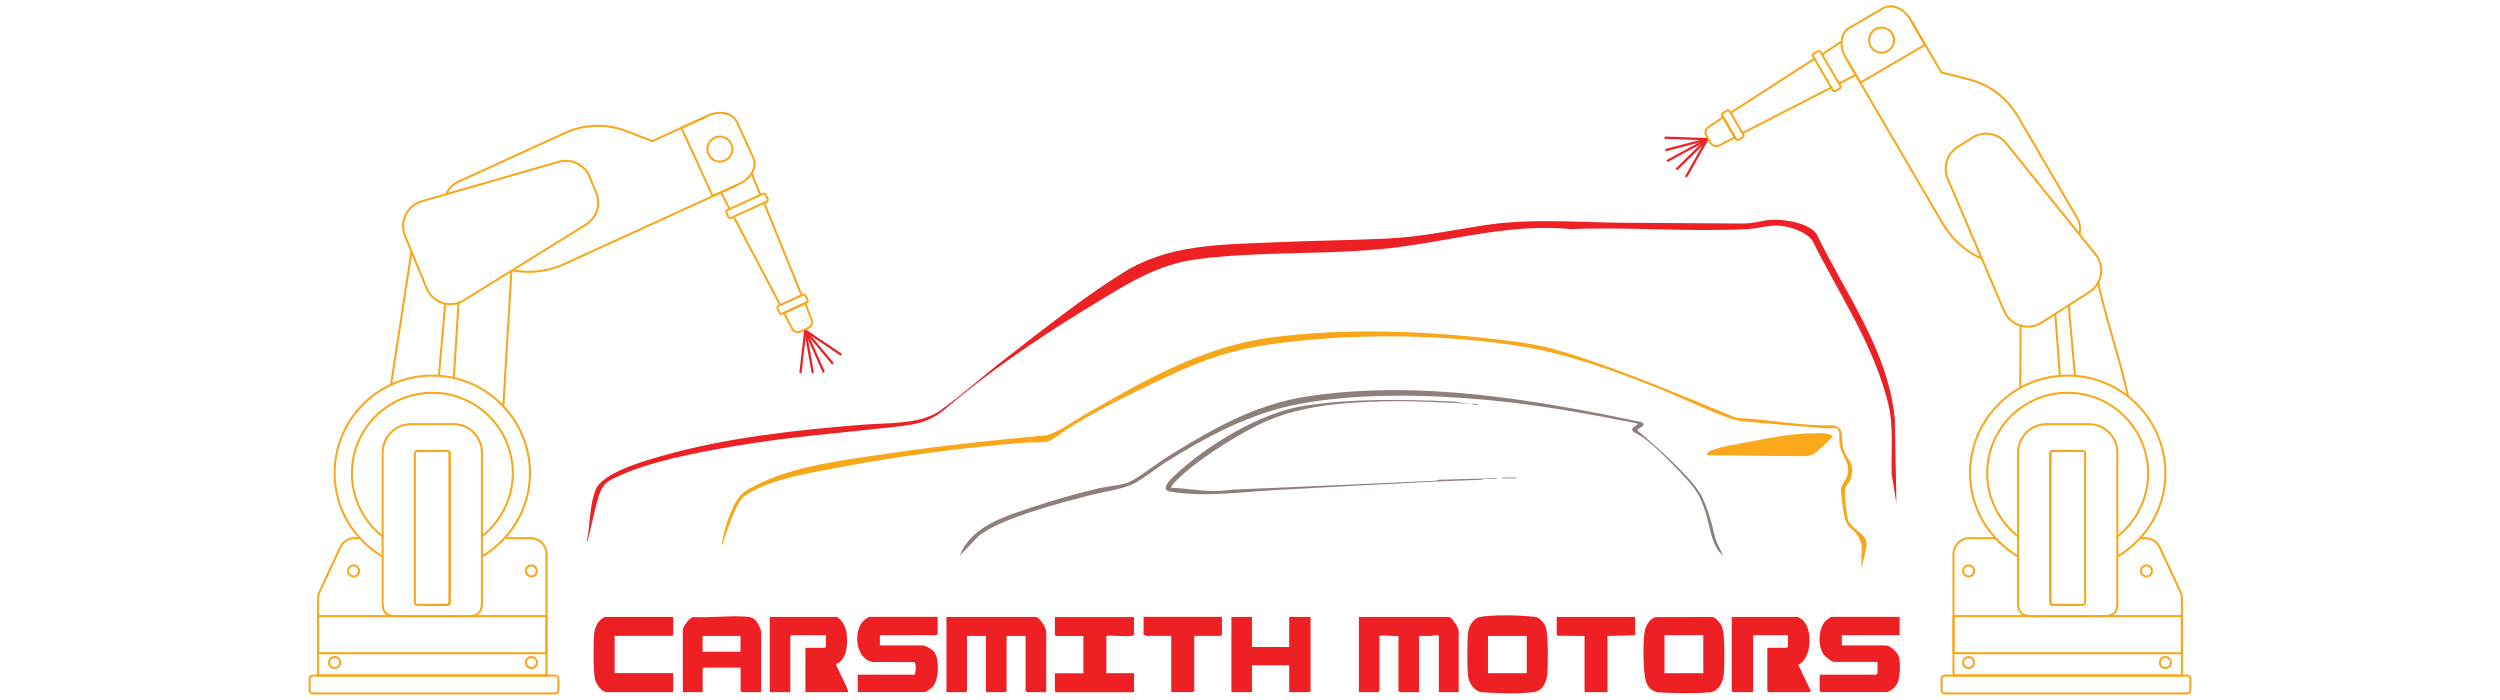 <?xml version="1.0" encoding="UTF-8"?>
<svg id="Layer_1" data-name="Layer 1" xmlns="http://www.w3.org/2000/svg" viewBox="0 0 343 96">
  <defs>
    <style>
      .cls-1 {
        fill: none;
        stroke: #f8a71a;
        stroke-miterlimit: 10;
        stroke-width: .28px;
      }

      .cls-2 {
        fill: #fba91a;
      }

      .cls-3 {
        fill: #ed2024;
      }

      .cls-4 {
        fill: #8c7e7a;
      }

      .cls-5 {
        fill: #ec2024;
      }

      .cls-6 {
        fill: #8e7f7b;
      }

      .cls-7 {
        fill: #f8a71a;
      }

      .cls-8 {
        fill: #ee2024;
      }
    </style>
  </defs>
  <g>
    <path class="cls-3" d="M110.33,45.33c-.07.65-.15,1.3-.22,1.94l-.35,3.08c-.03.24-.05.47-.08.71-.02.2.29.2.31,0,.07-.65.15-1.3.22-1.94l.35-3.08c.03-.24.05-.47.08-.71.02-.2-.29-.2-.31,0h0Z"/>
    <path class="cls-3" d="M110.41,45.49c.54.37,1.09.73,1.63,1.1.87.59,1.74,1.18,2.62,1.76.2.13.4.27.6.4.17.11.32-.16.16-.27-.54-.37-1.09-.73-1.63-1.1-.87-.59-1.74-1.18-2.62-1.76-.2-.13-.4-.27-.6-.4-.17-.11-.32.16-.16.27h0Z"/>
    <path class="cls-3" d="M110.33,45.37c.11.65.23,1.29.34,1.94l.55,3.09c.04.24.08.47.13.71.03.2.33.11.3-.08-.11-.65-.23-1.29-.34-1.94l-.55-3.09c-.04-.24-.08-.47-.13-.71-.03-.2-.33-.11-.3.08h0Z"/>
    <path class="cls-3" d="M110.35,45.41c.28.64.57,1.28.85,1.92.45,1.01.9,2.03,1.35,3.04.1.23.21.47.31.7.08.18.35.02.27-.16-.28-.64-.57-1.28-.85-1.92-.45-1.01-.9-2.03-1.35-3.04-.1-.23-.21-.47-.31-.7-.08-.18-.35-.02-.27.16h0Z"/>
    <path class="cls-3" d="M110.37,45.47c.42.5.84,1,1.26,1.51l2.01,2.4c.15.18.31.37.46.55.13.15.35-.07.22-.22-.42-.5-.84-1-1.26-1.51l-2.01-2.4c-.15-.18-.31-.37-.46-.55-.13-.15-.35.07-.22.22h0Z"/>
  </g>
  <g>
    <path class="cls-3" d="M260.19,69.11l-.65-4.07c-.1-3.24.3-6.56-.49-9.72-2.02-8.09-6.68-14.87-10.35-22.24-.81-1.23-2.81-1.9-4.22-2.08-1.71-.22-3.07.34-4.76.43-7.94.42-16.25-.33-24.23,0-7.72-.77-15.25,1.31-22.82,2.37-9.36,1.31-19.06.54-28.44,1.76-5.36.7-9.45,3.31-13.95,6.04-6.19,3.75-12.46,7.9-18.09,12.43-3.41,2.74-3.95,3.9-8.69,4.45-7.92.91-15.64,1.46-23.54,2.86-4.7.83-10.57,1.94-14.9,3.89-1.59.72-2.32,1.02-2.89,2.76-.62,1.89-.96,4.06-1.5,6-.02.08,0,.36-.14.18.44-2.11.37-5.07,1.22-7.04,1-2.31,6.75-3.92,9.1-4.59,8.85-2.52,18.58-3.57,27.76-4.29,3.21-.25,7.65,0,10.36-1.91,2.91-2.06,5.85-4.72,8.71-6.93,5.24-4.05,10.83-8.53,16.44-12.02,6.26-3.9,13.28-3.81,20.42-4.13,5.25-.24,10.51-.28,15.76-.53,4.8-.23,8.71-1.12,13.37-1.83,6.27-.96,12.47-.41,18.77-.34,5.22.06,10.43.05,15.65.1,1.98.02,2.16-.02,4.04-.4s6.02.2,7.11,1.85c3.99,8.26,9.79,15.92,10.73,25.34l.22,11.68Z"/>
    <path class="cls-8" d="M143.53,94.96h-2.66s-.16-.15-.16-.16v-7.55h-2.61v7.55s-.15.16-.16.16h-2.66v-7.71h-2.61v7.55s-.15.16-.16.16h-2.66v-10.32h12.22c.56,0,1.47,1.51,1.47,2.01v8.31Z"/>
    <path class="cls-8" d="M200.13,94.96h-2.72v-7.66c0-.32-.94-.06-1.14-.05-.52.02-1.06-.02-1.58,0v7.71h-2.66s-.16-.15-.16-.16v-7.55c-.87.1-1.78-.17-2.61,0v7.55s-.15.16-.16.16h-2.66v-10.32h12.33c.42,0,1.36,1.48,1.36,1.9v8.42Z"/>
    <path class="cls-8" d="M242.49,88.88h2.66s.16-.15.16-.16v-1.58h-4.78v7.82h-2.77s-.16-.15-.16-.16v-10.16h9.07s.46.27.54.33c1.52,1.14,1.45,5.34-.48,6.24l1.68,3.53c.1.07-.1.22-.12.22h-5.65s-.16-.15-.16-.16v-5.92Z"/>
    <path class="cls-8" d="M114.69,84.64c.74.15,1.37,1.44,1.45,2.13.17,1.38.15,3.15-.97,4.11-.12.11-.42.14-.44.23-.07.4,1.62,3.15,1.64,3.85h-5.87v-6.08h2.66s.16-.15.16-.16v-1.58h-4.73s-.16.15-.16.16v7.66h-2.82v-10.32h9.07Z"/>
    <path class="cls-8" d="M128.65,84.64v2.34s-.15.16-.16.16h-7.77v1.41h5.92c.32,0,1.25.55,1.47.81.81.97.72,3.66,0,4.67-.19.27-.94.92-1.25.92h-9.18v-2.39h7.77c.21,0,.3-1.62-.02-1.72l-5.74-.02c-2.44-.46-2.69-4.6-.98-5.86.08-.06.51-.33.54-.33h9.4Z"/>
    <path class="cls-8" d="M260.63,84.64v2.5h-7.93v1.41h6.03c.58,0,1.52.87,1.74,1.41.31.78.24,2.9-.11,3.69-.21.48-.99,1.3-1.52,1.3h-9.02s-.16-.15-.16-.16v-2.23h7.77s.16-.15.16-.16v-1.58h-5.92c-.38,0-1.29-.76-1.51-1.09-.78-1.14-.67-3.54.32-4.56.09-.09.71-.54.76-.54h9.4Z"/>
    <path class="cls-8" d="M155.59,84.64v2.44c0,.12-.27.16-.37.17-1.06.12-2.35-.12-3.43,0v5.11h3.8v2.61h-10.7s-.16-.15-.16-.16v-2.44h3.91v-5.11h-3.75s-.16-.15-.16-.16v-2.44h10.86Z"/>
    <path class="cls-8" d="M171.77,84.64v4.13h5.11v-4.13h2.93v10.16s-.15.16-.16.16h-2.77v-3.69h-5.11v3.69h-2.82v-10.32h2.82Z"/>
    <path class="cls-5" d="M92.37,84.64v2.44s-.15.16-.16.16h-7.88v5.11h8.04v2.61h-9.18c-.62,0-1.35-1.08-1.52-1.63-.31-1.02-.28-5.37-.14-6.54.08-.6.4-1.34.85-1.76.07-.07.55-.39.59-.39h9.4Z"/>
    <path class="cls-8" d="M167.65,84.64v2.44s-.15.16-.16.16h-3.64v7.55s-.15.16-.16.16h-2.99v-7.71h-3.42c-.06,0-.24-.17-.38-.11v-2.5h10.75Z"/>
    <path class="cls-8" d="M224.35,84.64v2.5c-1.24.06-2.57.08-3.8.11v7.71h-3.15v-7.71c-.44,0-.75,0-1.14,0-.83.01-1.66-.06-2.49-.02-.06-.02-.18-.12-.18-.15v-2.44h10.75Z"/>
    <path class="cls-7" d="M255.42,74.92c-.06-.53-.32-1.11-.63-1.55-.57-.81-1.22-.93-1.6-1.99-.25-.71-.64-3.54-.6-4.28.04-.66.61-1.14.81-1.7.67-1.88-.86-2.9-1.03-4.62-.05-.45.15-1.72-.33-1.96-.3-.15-1.17-.02-1.58-.05-3.79-.33-7.63-.61-11.41-.98-2.24-.22-8.29-3.22-10.78-4.21-7.13-2.81-13.49-5.24-21.17-6.31-10.43-1.46-21.79-1.49-32.23-.11-7.03.93-11.33,2.85-17.6,5.87-3.66,1.76-7.38,3.65-10.81,5.81-.68.42-2.05,1.59-2.72,1.74-.88.19-2.27.08-3.21.16-8.72.69-17.45,1.85-26.04,3.51-3.61.7-7.83,1.34-11.06,3.06-.5.26-1.19.63-1.58,1.03-.91.95-1.97,4.13-2.45,5.49-.1.28-.16.58-.21.87-.14.18-.12-.13-.11-.22.15-1.7,1.38-5.32,2.56-6.57.52-.56,1.43-1,2.12-1.36,5.2-2.69,12.61-3.52,18.43-4.38,7.12-1.05,14.28-1.8,21.44-2.46,1.88-.59,3.45-1.82,5.14-2.79,8.07-4.64,16.17-9.35,25.56-10.61,10.22-1.37,21.46-.91,31.69.32,2.94.35,5.46.73,8.3,1.59,8.17,2.47,16.02,5.91,23.92,9.11,4.35.2,8.76,1.12,13.09,1.02.51-.01,1.18.35,1.3.87.18.75.03,1.58.3,2.42.54,1.67,1.68,1.77.98,4.08-.2.68-.72.81-.8,1.59-.06.66.27,3.44.46,4.1.21.71,1.59,1.48,2.14,2.2.78,1.02.22,1.66.08,2.79l-.4,1.5c-.08-.95.1-2.05,0-2.99Z"/>
    <path class="cls-2" d="M248.33,59.47c.6-.01,1.2-.07,1.8-.02.23.02,1.33.15,1.26.47-.04.17-2.29,2.3-2.58,2.41-.87.34-1.62.24-2.46.24-3.95.03-7.9-.14-11.85-.1-.71-.04-.09-.53.3-.69,1.42-.56,4.03-.93,5.6-1.24,2.62-.5,5.26-1.02,7.93-1.09Z"/>
    <path class="cls-6" d="M236.41,76.28c-1.63-1.49-1.75-3.84-2.36-5.84-.83-2.71-1.56-3.55-3.45-5.57-1.44-1.54-3.59-3.73-5.28-4.93-.27-.2-1.22-.65-1.3-.76-.31-.41.24-.62.48-.84.11-.1.27-.1.07-.26-6.77-1.34-13.6-2.56-20.48-3.2-8.34-.78-17.8-.98-26.04.58-6.43,1.21-12.62,4.5-18.11,7.96-1.37.86-2.79,2.04-4.15,2.81-1.57.89-4.55,1.26-6.4,1.75-3.91,1.04-12.29,3.14-15.21,5.65l-2.5,2.61c1.53-4.01,6.1-5.36,9.8-6.6,3.02-1.01,6.11-1.91,9.21-2.63,1.12-.26,3.26-.46,4.16-.84,1.33-.57,3.88-2.61,5.31-3.49,6.12-3.8,12.03-7.22,19.29-8.31,15.14-2.27,30.95.43,45.74,3.54,1,.47-.61.82-.52,1.17,2.37,1.99,4.8,4.18,6.9,6.46,1.94,2.11,2.25,3.09,3.12,5.78.29.89.43,1.89.73,2.75.26.76.73,1.46.98,2.22Z"/>
    <g>
      <path class="cls-6" d="M197.35,65.84c-.23.01-.25.11-.26.11-9.14.4-18.28.84-27.43,1.2-.95.04-2.1.22-3.04.22-1.97.01-3.96-.4-5.92-.44-.1-.08.34-.62.43-.71,2.56-2.76,8.11-6.25,11.52-7.93,5.21-2.56,11.03-3.04,16.78-3.21,4.12-.12,8.23.11,12.33.33l-2.44-.32c-6.67-.3-13.66-.44-20.28.57-6.13.93-13.53,5.45-18.01,9.69-.43.41-1.79,1.71-.66,2.07,4.8.83,9.59.11,14.4-.17,7.56-.44,15.09-.83,22.65-1.2,1.9-.09,3.8-.13,5.7-.22.18,0,.36-.1.55-.11.43-.02.87.02,1.3,0,.13,0,.4.08.38-.11l-7.99.21Z"/>
      <rect class="cls-6" x="206.1" y="65.52" width="1.96" height=".11"/>
    </g>
    <path class="cls-4" d="M202.84,55.42c-.1.25-.65.05-.87.11.1-.25.65-.05.87-.11Z"/>
    <path class="cls-8" d="M236.33,86.19c-.17-.54-.82-1.45-1.4-1.54l-7.79.02c-.68.14-1.29,1.07-1.44,1.71-.32,1.3-.31,6.13.19,7.32.31.72.86,1.2,1.65,1.28,1.6.16,5.49.17,7.07,0,1.23-.14,1.81-1.44,1.9-2.55.11-1.24.14-5.17-.19-6.23ZM233.69,92.36h-5.32v-5.22h5.32v5.22Z"/>
    <path class="cls-8" d="M104.03,85.63c-.33-.58-.71-.93-1.39-1-2.35-.23-5.09.16-7.47.03-.56,0-1.49,1.34-1.49,1.77v8.53h2.72v-3.2s.15-.16.16-.16h5.05v3.2s.15.16.16.16h2.66v-8.42s-.33-.8-.39-.91ZM101.6,89.42h-5.21v-2.17h5.21v2.17Z"/>
    <path class="cls-8" d="M212.1,86.09c-.22-.6-.82-1.37-1.49-1.45-2.35-.28-5.93-.31-7.69.03-.85.28-1.4,1.23-1.49,2.09-.14,1.39-.16,4.71,0,6.08.1.86.88,2.01,1.79,2.12,2.56.21,4.94.25,7.17,0,1.2-.13,1.81-1.35,1.9-2.44.1-1.17.14-5.5-.2-6.44ZM209.47,92.36h-5.32v-5.11h5.32v5.11Z"/>
  </g>
  <g>
    <path class="cls-1" d="M70.16,37.15c-.32,6.21-.77,12.3-1.09,18.51"/>
    <path class="cls-1" d="M53.66,52.69c.98-6.4,1.82-11.82,2.8-18.23"/>
    <line class="cls-1" x1="62.27" y1="51.81" x2="62.91" y2="41.54"/>
    <path class="cls-1" d="M61.08,41.72c-.29,3.27-.57,6.54-.86,9.81"/>
    <path class="cls-1" d="M49.36,73.84c-.21,0-.49,0-.69,0s-.68.03-1.18.34c-.34.22-.63.54-.81.92l-2.82,6.06c-.15.31-.22.65-.22,1v10.53h31.34v-16.67c0-1.21-.98-2.19-2.19-2.19h-3.52"/>
    <rect class="cls-1" x="43.64" y="84.53" width="31.34" height="5.09"/>
    <rect class="cls-1" x="42.49" y="92.69" width="34.12" height="2.45" rx=".39" ry=".39"/>
    <g>
      <path class="cls-1" d="M52.43,76.34c-3.89-2.35-6.52-6.54-6.52-11.41,0-7.4,6-13.4,13.4-13.4s13.4,6,13.4,13.4c0,4.88-2.66,9.06-6.57,11.41"/>
      <path class="cls-1" d="M52.44,73.56c-2.54-2.02-4.16-5.14-4.16-8.63,0-6.09,4.94-11.04,11.04-11.04s11.04,4.94,11.04,11.04c0,3.49-1.66,6.6-4.18,8.62"/>
    </g>
    <g>
      <g>
        <path class="cls-1" d="M59.31,58.19h-2.91c-2.15,0-3.9,1.75-3.9,3.9v20.68c0,2.15,1.64,1.76,3.8,1.76h3.01"/>
        <path class="cls-1" d="M59.31,84.53h2.91c2.15,0,3.9.39,3.9-1.76v-20.68c0-2.15-1.75-3.9-3.9-3.9h-2.91"/>
      </g>
      <g>
        <path class="cls-1" d="M57.28,61.87h4.05c.2,0,.36.16.36.36v20.4c0,.2-.16.36-.36.36h-4.05c-.2,0-.36-.16-.36-.36v-20.4c0-.2.16-.36.36-.36Z"/>
        <path class="cls-1" d="M59.31,61.87h2.03c.2,0,.36.16.36.36v20.4c0,.2-.16.36-.36.36h-2.03"/>
      </g>
    </g>
    <g>
      <path class="cls-1" d="M72.51,77.69c.35-.22.82-.12,1.04.24.22.35.12.82-.24,1.04-.35.22-.82.12-1.04-.24-.22-.35-.12-.82.24-1.04Z"/>
      <path class="cls-1" d="M48.11,77.69c.35-.22.82-.12,1.04.24.22.35.12.82-.24,1.04-.35.22-.82.12-1.04-.24-.22-.35-.12-.82.24-1.04Z"/>
      <path class="cls-1" d="M45.51,90.26c.35-.22.82-.12,1.04.24.22.35.12.82-.24,1.04-.35.22-.82.12-1.04-.24-.22-.35-.12-.82.24-1.04Z"/>
      <path class="cls-1" d="M72.51,90.26c.35-.22.82-.12,1.04.24s.12.82-.24,1.04c-.35.22-.82.12-1.04-.24-.22-.35-.12-.82.24-1.04Z"/>
    </g>
    <g>
      <g>
        <path class="cls-1" d="M101.2,25.35l-7.41,3.39-16.39,7.5c-2.3,1.05-4.77,1.29-7.08.84"/>
        <path class="cls-1" d="M61.25,26.6c.29-.7.83-1.3,1.57-1.64l14.67-6.71c2.67-1.22,5.71-1.32,8.45-.26l3.56,1.37,7.27-3.31"/>
      </g>
      <g>
        <line class="cls-1" x1="103.15" y1="23.81" x2="104.33" y2="26.76"/>
        <line class="cls-1" x1="100.1" y1="28.65" x2="98.94" y2="26.43"/>
        <line class="cls-1" x1="107.08" y1="41.92" x2="100.68" y2="29.76"/>
        <path class="cls-1" d="M104.83,27.82c.21.51,4.87,11.99,5.19,12.79"/>
        <path class="cls-1" d="M103.36,21.67c.56,1.23-.31,2.83-1.96,3.58l-3.62,1.66-4.29-9.38,3.62-1.66c1.64-.75,3.43-.37,3.99.86l2.26,4.94Z"/>
        <path class="cls-1" d="M110.48,41.6l.87,2.26c.18.43-.02.93-.45,1.13l-1.07.49c-.42.19-.93.02-1.14-.39l-1.13-2.15,2.91-1.33Z"/>
        <g>
          <rect class="cls-1" x="99.53" y="27.66" width="5.92" height="1.19" rx=".26" ry=".26" transform="translate(-2.46 45.22) rotate(-24.6)"/>
          <rect class="cls-1" x="106.62" y="41.15" width="4.23" height="1.19" rx=".26" ry=".26" transform="translate(-7.51 49.05) rotate(-24.6)"/>
        </g>
      </g>
      <g>
        <path class="cls-1" d="M99.11,18.77c.93.19,1.53,1.1,1.34,2.03-.19.93-1.1,1.53-2.03,1.34"/>
        <path class="cls-1" d="M98.43,22.14c-.92-.19-1.53-1.1-1.34-2.03.19-.93,1.1-1.53,2.03-1.34"/>
      </g>
    </g>
    <g>
      <path class="cls-1" d="M81.41,25.49l.4.98c.65,1.59.06,3.42-1.4,4.33l-16.77,10.4c-.88.55-1.96.68-2.94.36-.99-.32-1.78-1.06-2.17-2.02l-1.45-3.53"/>
      <path class="cls-1" d="M57.07,36c-.5-1.22-1-2.44-1.5-3.66-.38-.93-.35-1.97.09-2.87.44-.9,1.23-1.57,2.19-1.85l18.81-5.42c1.73-.5,3.55.39,4.23,2.05l.51,1.24"/>
    </g>
  </g>
  <g>
    <path class="cls-3" d="M234.27,18.94l-1.95-.07-3.11-.11-.71-.02c-.2,0-.2.3,0,.31l1.95.07,3.11.11.71.02c.2,0,.2-.3,0-.31h0Z"/>
    <path class="cls-3" d="M234.11,19.02c-.33.58-.65,1.15-.98,1.73-.51.91-1.03,1.82-1.54,2.73-.12.21-.24.42-.36.63-.1.17.17.33.27.16.33-.58.65-1.15.98-1.73.51-.91,1.03-1.82,1.54-2.73.12-.21.24-.42.36-.63.1-.17-.17-.33-.27-.16h0Z"/>
    <path class="cls-3" d="M234.23,18.95c-.64.17-1.27.33-1.91.5-1.01.26-2.03.53-3.04.79-.23.06-.46.12-.7.18-.19.05-.11.35.08.3.64-.17,1.27-.33,1.91-.5,1.01-.26,2.03-.53,3.04-.79.23-.06.46-.12.7-.18.19-.05.11-.35-.08-.3h0Z"/>
    <path class="cls-3" d="M234.19,18.96c-.61.33-1.23.67-1.84,1-.98.53-1.96,1.06-2.94,1.59-.22.12-.45.24-.67.36-.18.09-.02.36.16.27.61-.33,1.23-.67,1.84-1,.98-.53,1.96-1.06,2.94-1.59.22-.12.45-.24.67-.36.18-.09.02-.36-.16-.27h0Z"/>
    <path class="cls-3" d="M234.13,18.99c-.47.46-.94.92-1.41,1.38-.74.73-1.49,1.46-2.23,2.19-.17.17-.34.34-.51.5-.14.14.08.36.22.22.47-.46.94-.92,1.41-1.38.74-.73,1.49-1.46,2.23-2.19.17-.17.34-.34.51-.5.14-.14-.08-.36-.22-.22h0Z"/>
  </g>
  <g>
    <path class="cls-1" d="M277.22,44.62c-.06,6.22.01,2.41-.05,8.64"/>
    <path class="cls-1" d="M291.99,54.41c-1.44-6.31-2.68-9.28-4.13-15.59"/>
    <line class="cls-1" x1="282.62" y1="51.59" x2="281.98" y2="43.07"/>
    <path class="cls-1" d="M283.82,41.87c.29,3.22.57,6.44.86,9.66"/>
    <path class="cls-1" d="M293.64,73.84c.21,0,.49,0,.69,0s.68.03,1.18.34c.34.22.63.54.81.92l2.82,6.06c.15.31.22.65.22,1v10.53h-31.34v-16.67c0-1.21.98-2.19,2.19-2.19h3.52"/>
    <rect class="cls-1" x="268.02" y="84.53" width="31.34" height="5.09"/>
    <rect class="cls-1" x="266.39" y="92.69" width="34.12" height="2.45" rx=".39" ry=".39"/>
    <g>
      <path class="cls-1" d="M290.57,76.34c3.89-2.35,6.52-6.54,6.52-11.41,0-7.4-6-13.4-13.4-13.4s-13.4,6-13.4,13.4c0,4.88,2.66,9.06,6.57,11.41"/>
      <path class="cls-1" d="M290.56,73.56c2.54-2.02,4.16-5.14,4.16-8.63,0-6.09-4.94-11.04-11.04-11.04s-11.04,4.94-11.04,11.04c0,3.49,1.66,6.6,4.18,8.62"/>
    </g>
    <g>
      <g>
        <path class="cls-1" d="M283.69,58.19h2.91c2.15,0,3.9,1.75,3.9,3.9v20.68c0,2.15-1.64,1.76-3.8,1.76h-3.01"/>
        <path class="cls-1" d="M283.69,84.53h-2.91c-2.15,0-3.9.39-3.9-1.76v-20.68c0-2.15,1.75-3.9,3.9-3.9h2.91"/>
      </g>
      <g>
        <path class="cls-1" d="M281.67,61.87h4.05c.2,0,.36.16.36.36v20.4c0,.2-.16.36-.36.36h-4.05c-.2,0-.36-.16-.36-.36v-20.4c0-.2.16-.36.36-.36Z"/>
        <path class="cls-1" d="M283.69,61.87h-2.03c-.2,0-.36.16-.36.36v20.4c0,.2.16.36.36.36h2.03"/>
      </g>
    </g>
    <g>
      <path class="cls-1" d="M270.49,77.69c-.35-.22-.82-.12-1.04.24-.22.35-.12.82.24,1.04.35.22.82.12,1.04-.24.22-.35.12-.82-.24-1.04Z"/>
      <path class="cls-1" d="M294.89,77.69c-.35-.22-.82-.12-1.04.24-.22.35-.12.82.24,1.04.35.22.82.12,1.04-.24.22-.35.12-.82-.24-1.04Z"/>
      <path class="cls-1" d="M297.49,90.26c-.35-.22-.82-.12-1.04.24-.22.35-.12.82.24,1.04.35.22.82.12,1.04-.24.22-.35.12-.82-.24-1.04Z"/>
      <path class="cls-1" d="M270.49,90.26c-.35-.22-.82-.12-1.04.24s-.12.82.24,1.04c.35.22.82.12,1.04-.24.22-.35.12-.82-.24-1.04Z"/>
    </g>
    <g>
      <g>
        <path class="cls-1" d="M253.35,8.11l4.11,7.04,9.1,15.56c1.28,2.19,3.16,3.8,5.31,4.76"/>
        <path class="cls-1" d="M285.31,32.11c.17-.74.07-1.54-.34-2.24l-8.14-13.93c-1.48-2.53-3.92-4.36-6.76-5.07l-3.7-.92-4.04-6.89"/>
      </g>
      <g>
        <line class="cls-1" x1="252.63" y1="5.73" x2="249.98" y2="7.47"/>
        <line class="cls-1" x1="252.35" y1="11.44" x2="254.58" y2="10.3"/>
        <line class="cls-1" x1="239.01" y1="18.3" x2="251.24" y2="12.02"/>
        <path class="cls-1" d="M248.96,8.05c-.46.3-10.88,7.01-11.6,7.48"/>
        <path class="cls-1" d="M253.69,3.86c-1.16.68-1.37,2.49-.46,4.05l2.01,3.43,8.9-5.2-2.01-3.43c-.91-1.56-2.59-2.27-3.76-1.59l-4.69,2.74Z"/>
        <path class="cls-1" d="M236.41,16.08l-2.01,1.35c-.39.25-.52.77-.28,1.18l.59,1.01c.24.4.75.55,1.16.34l2.16-1.11-1.62-2.77Z"/>
        <g>
          <rect class="cls-1" x="250.03" y="6.8" width="1.19" height="5.92" rx=".26" ry=".26" transform="translate(29.33 127.81) rotate(-30.31)"/>
          <rect class="cls-1" x="237.16" y="15.08" width="1.19" height="4.23" rx=".26" ry=".26" transform="translate(23.81 122.32) rotate(-30.31)"/>
        </g>
      </g>
      <g>
        <path class="cls-1" d="M258.84,3.93c-.87-.38-1.88.02-2.26.89-.38.87.02,1.88.89,2.26"/>
        <path class="cls-1" d="M257.46,7.09c.86.38,1.89-.02,2.26-.89.38-.87-.02-1.88-.89-2.26"/>
      </g>
    </g>
    <g>
      <path class="cls-1" d="M269.46,19.61l-.89.57c-1.45.93-2.01,2.77-1.34,4.35l7.74,18.15c.41.95,1.21,1.68,2.2,1.98.99.3,2.06.16,2.94-.4l3.22-2.06"/>
      <path class="cls-1" d="M283.33,42.2c1.11-.71,2.22-1.42,3.33-2.13.84-.54,1.41-1.41,1.58-2.4.16-.99-.11-2-.73-2.77l-12.27-15.25c-1.13-1.4-3.13-1.73-4.64-.76l-1.13.72"/>
    </g>
  </g>
</svg>